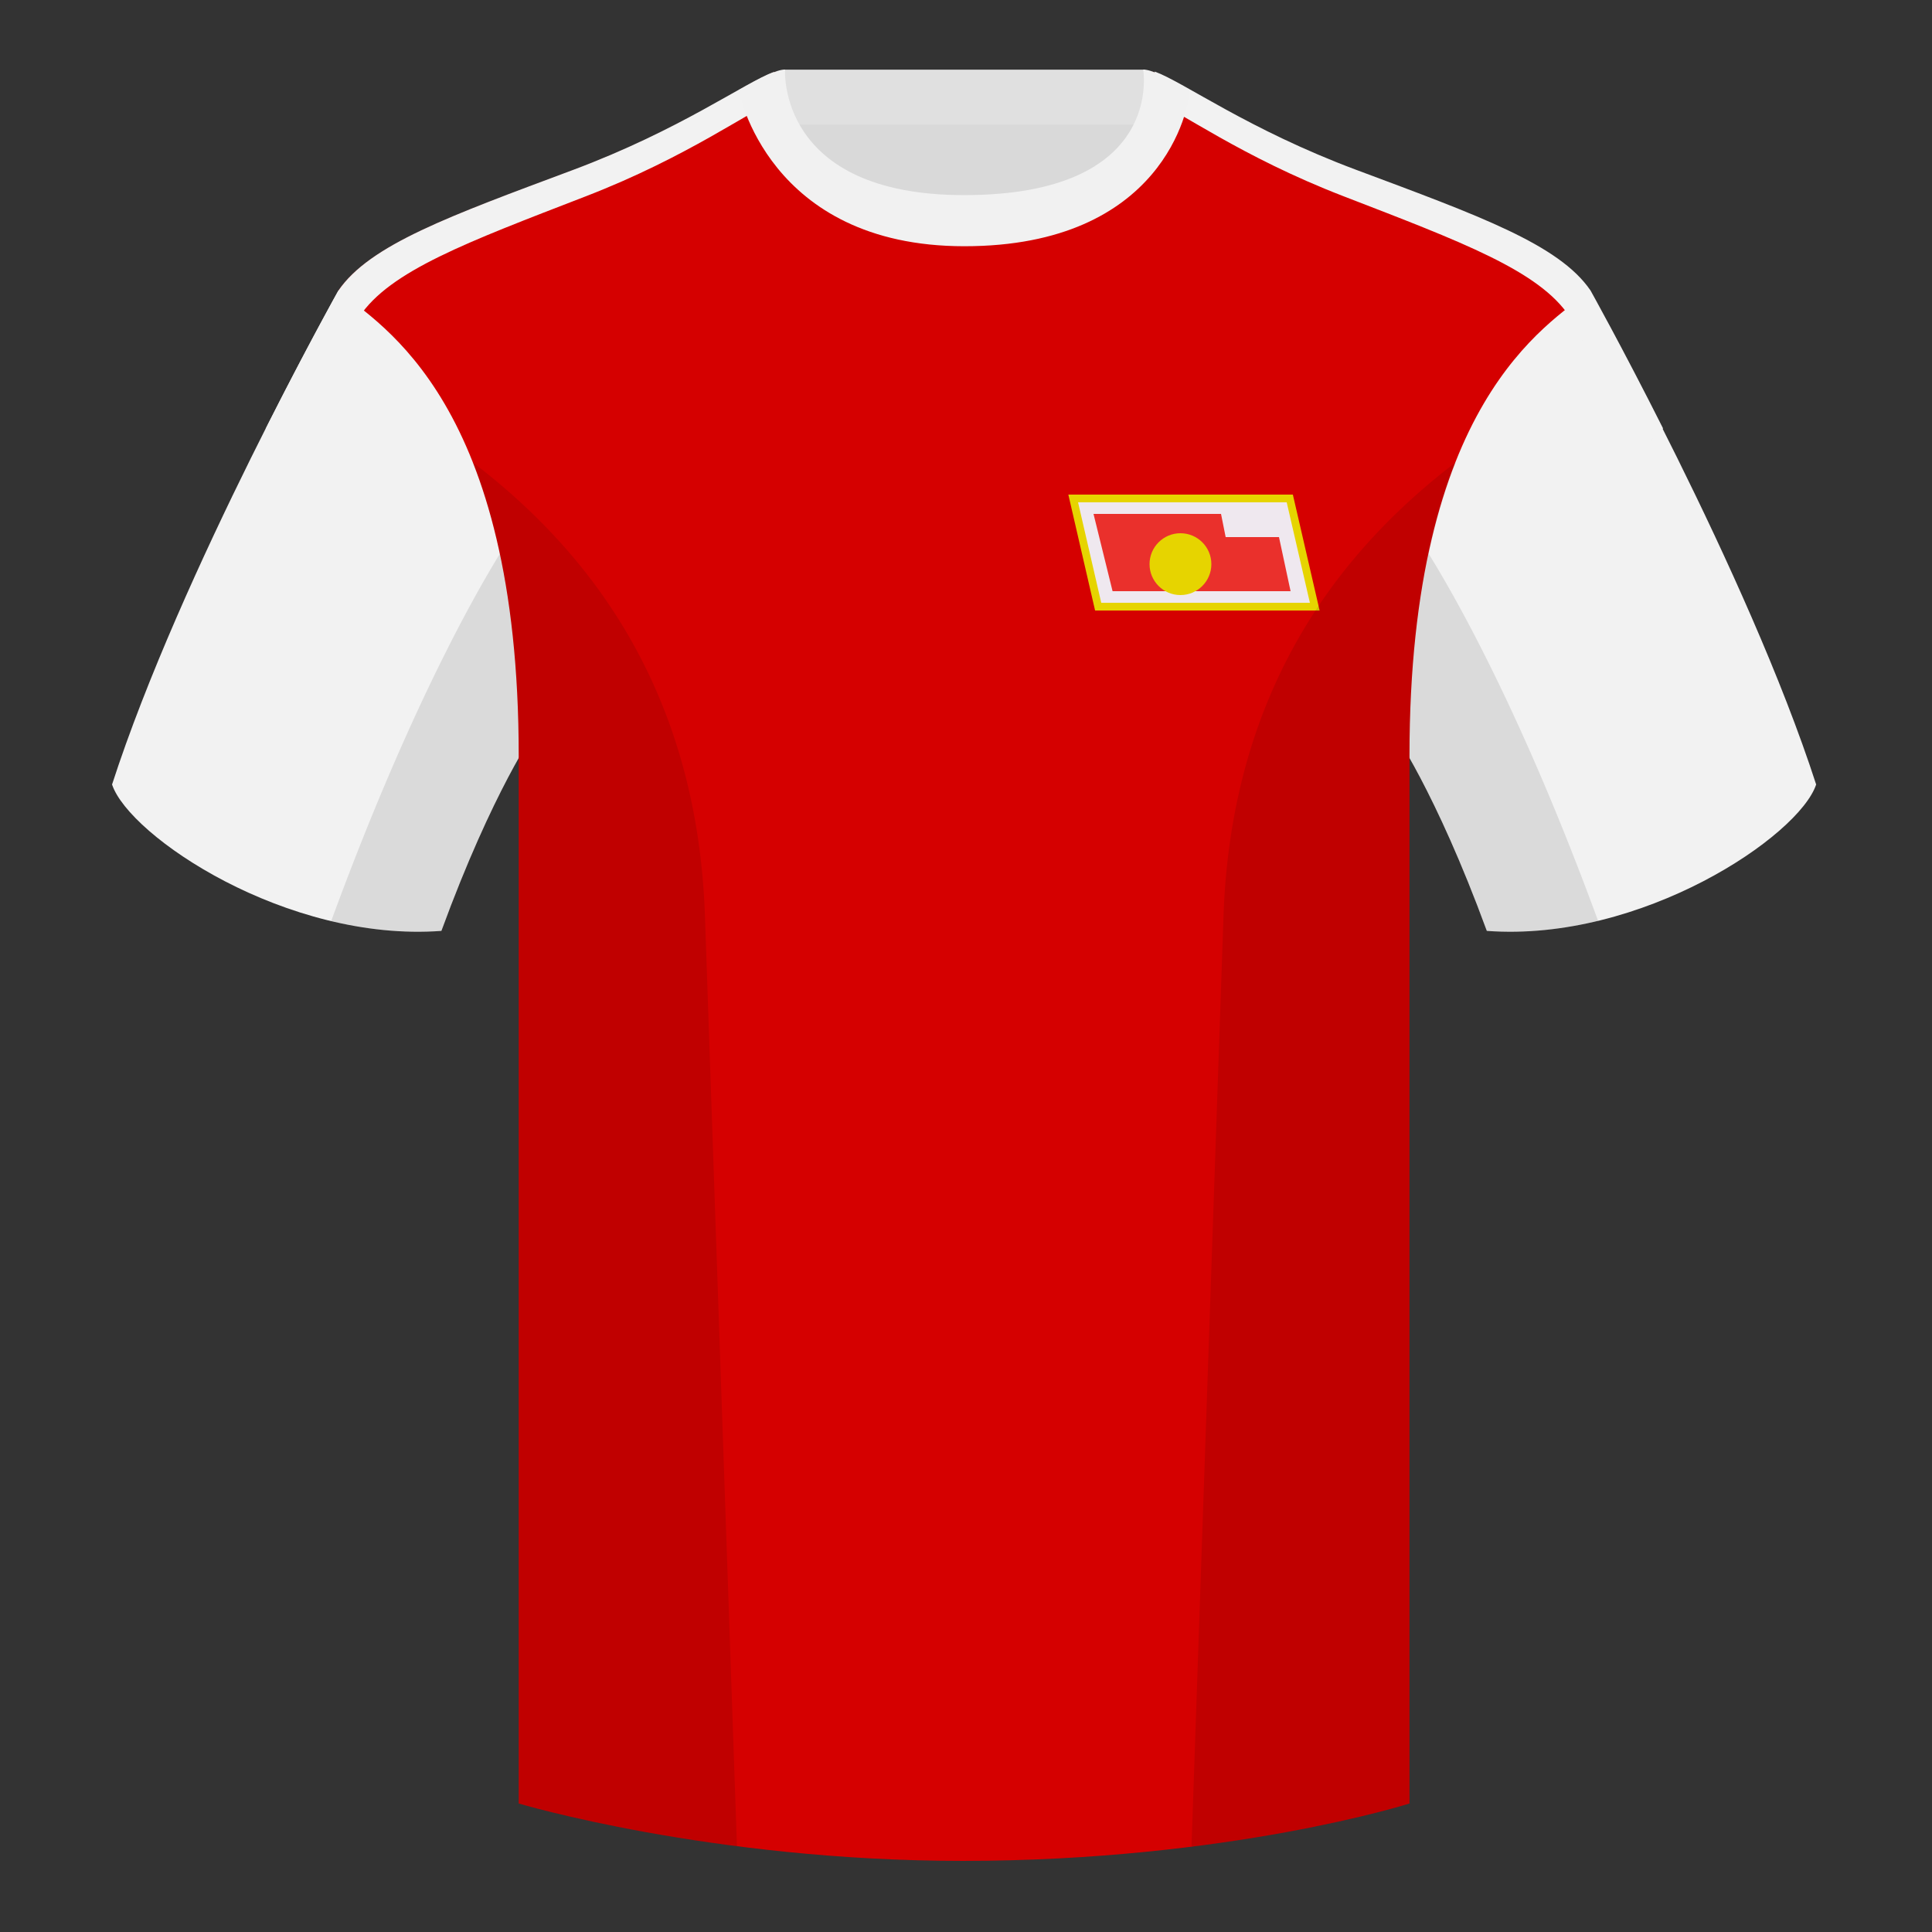 <?xml version="1.0" encoding="UTF-8"?><svg width="500" height="500" viewBox="0 0 500 500" fill="none" xmlns="http://www.w3.org/2000/svg"><rect x="0" y="0" width="500" height="500" fill="#333333" stroke="none"/><path fill-rule="evenodd" clip-rule="evenodd" d="M203.003 109.223h93.643V21.928h-93.643v87.295z" fill="#D9D9D9"/><path fill-rule="evenodd" clip-rule="evenodd" d="M202.864 32.228h93.458v-14.2h-93.458v14.2z" fill="#E0E0E0"/><path fill-rule="evenodd" clip-rule="evenodd" d="M87.547 75.258S46.785 148.059 29 203.029c4.445 13.375 45.208 40.86 85.232 37.885 13.34-36.4 24.46-52 24.46-52s2.963-95.085-51.145-113.656zm323.925 0s40.763 72.8 58.547 127.77c-4.445 13.375-45.207 40.86-85.232 37.885-13.34-36.4-24.46-52-24.46-52s-2.963-95.085 51.145-113.656z" fill="#F2F2F2"/><path fill-rule="evenodd" clip-rule="evenodd" d="M249.511 57.703c-50.082 0-47.798-39.469-48.743-39.14-7.515 2.619-24.132 14.937-52.438 25.495-31.873 11.885-52.626 19.315-60.782 31.2 11.115 8.915 46.694 28.97 46.694 120.344v271.14s49.657 14.856 114.885 14.856c68.929 0 115.648-14.856 115.648-14.856v-271.14c0-91.375 35.58-111.43 46.7-120.344-8.157-11.885-28.91-19.315-60.783-31.2-28.36-10.577-44.982-22.919-52.478-25.509-.927-.32 4.177 39.154-48.703 39.154z" fill="#D50000"/><path fill-rule="evenodd" clip-rule="evenodd" d="M200.291 18.605c.185.629.309 3.353 1.127 7.091-7.498 3.039-23.281 14.847-49.829 25.116-30.741 11.885-50.751 19.315-58.615 31.2 0 0-7.795 14.495-17.904 35.245l-6.293-6.322c10.616-21.092 18.787-35.719 18.787-35.719l.002.001c8.136-11.887 28.843-19.317 60.644-31.202 27.945-10.447 44.472-22.617 52.081-25.409zm98.59-.07c7.61 2.792 24.136 14.962 52.081 25.409 31.801 11.885 52.507 19.315 60.644 31.202 0-0.0.001-0.0.002-.001 0 0 8.171 14.627 18.787 35.719l-6.293 6.322c-10.109-20.75-17.904-35.245-17.904-35.245-7.864-11.885-27.874-19.315-58.615-31.2-26.548-10.268-42.331-22.077-49.829-25.116.818-3.738.942-6.462 1.127-7.091z" fill="#F2F2F2"/><path fill-rule="evenodd" clip-rule="evenodd" d="M307.852 23.345C302.08 20.105 298.124 18 295.844 18c0 0 5.882 32.495-46.335 32.495-48.521 0-46.336-32.495-46.336-32.495-2.279 0-6.235 2.105-12.002 5.345 0 0 7.368 40.38 58.403 40.38 51.478 0 58.278-35.895 58.278-40.38z" fill="#F1F1F1"/><path fill-rule="evenodd" clip-rule="evenodd" d="M334.591 128h-58.105l6.923 30h58.105l-6.923-30zm-48 26l-5.077-22h49.895l5.077 22h-49.895z" fill="#E6D400"/><path fill-rule="evenodd" clip-rule="evenodd" d="M279 130h54l6 26h-54l-6-26z" fill="#EFE8EF"/><path fill-rule="evenodd" clip-rule="evenodd" d="M287.933 153L283 133h33l1.2 6H331l3 14h-46.067z" fill="#EA302C"/><path fill-rule="evenodd" clip-rule="evenodd" d="M305.5 154c4.418 0 8-3.582 8-8s-3.582-8-8-8-8 3.582-8 8 3.582 8 8 8z" fill="#E6D400"/><path fill-rule="evenodd" clip-rule="evenodd" d="M413.584 238.323c-9.287 2.238-19.064 3.316-28.798 2.592-8.197-22.369-15.557-36.883-20.012-44.748v270.577s-21.102 6.71-55.867 11.111l-.544-.06c1.881-54.795 5.722-166.47 8.277-240.705 2.055-59.755 31.084-95.29 60.099-117.44-2.676 6.781-5.072 14.606-7 23.667 7.354 11.852 24.436 42.069 43.831 94.964.005.014.01.028.014.042zM190.717 477.795c-34.248-4.401-56.477-11.051-56.477-11.051V196.172c-4.456 7.867-11.813 22.379-20.009 44.743-9.633.716-19.309-.332-28.511-2.524a1.056 1.056 0 01.02-.096c19.377-52.848 36.305-83.066 43.61-94.944-1.929-9.075-4.328-16.912-7.007-23.701 29.015 22.15 58.044 57.685 60.099 117.44 2.555 74.235 6.396 185.91 8.277 240.705h-.002z" fill="#000" fill-opacity=".1"/></svg>